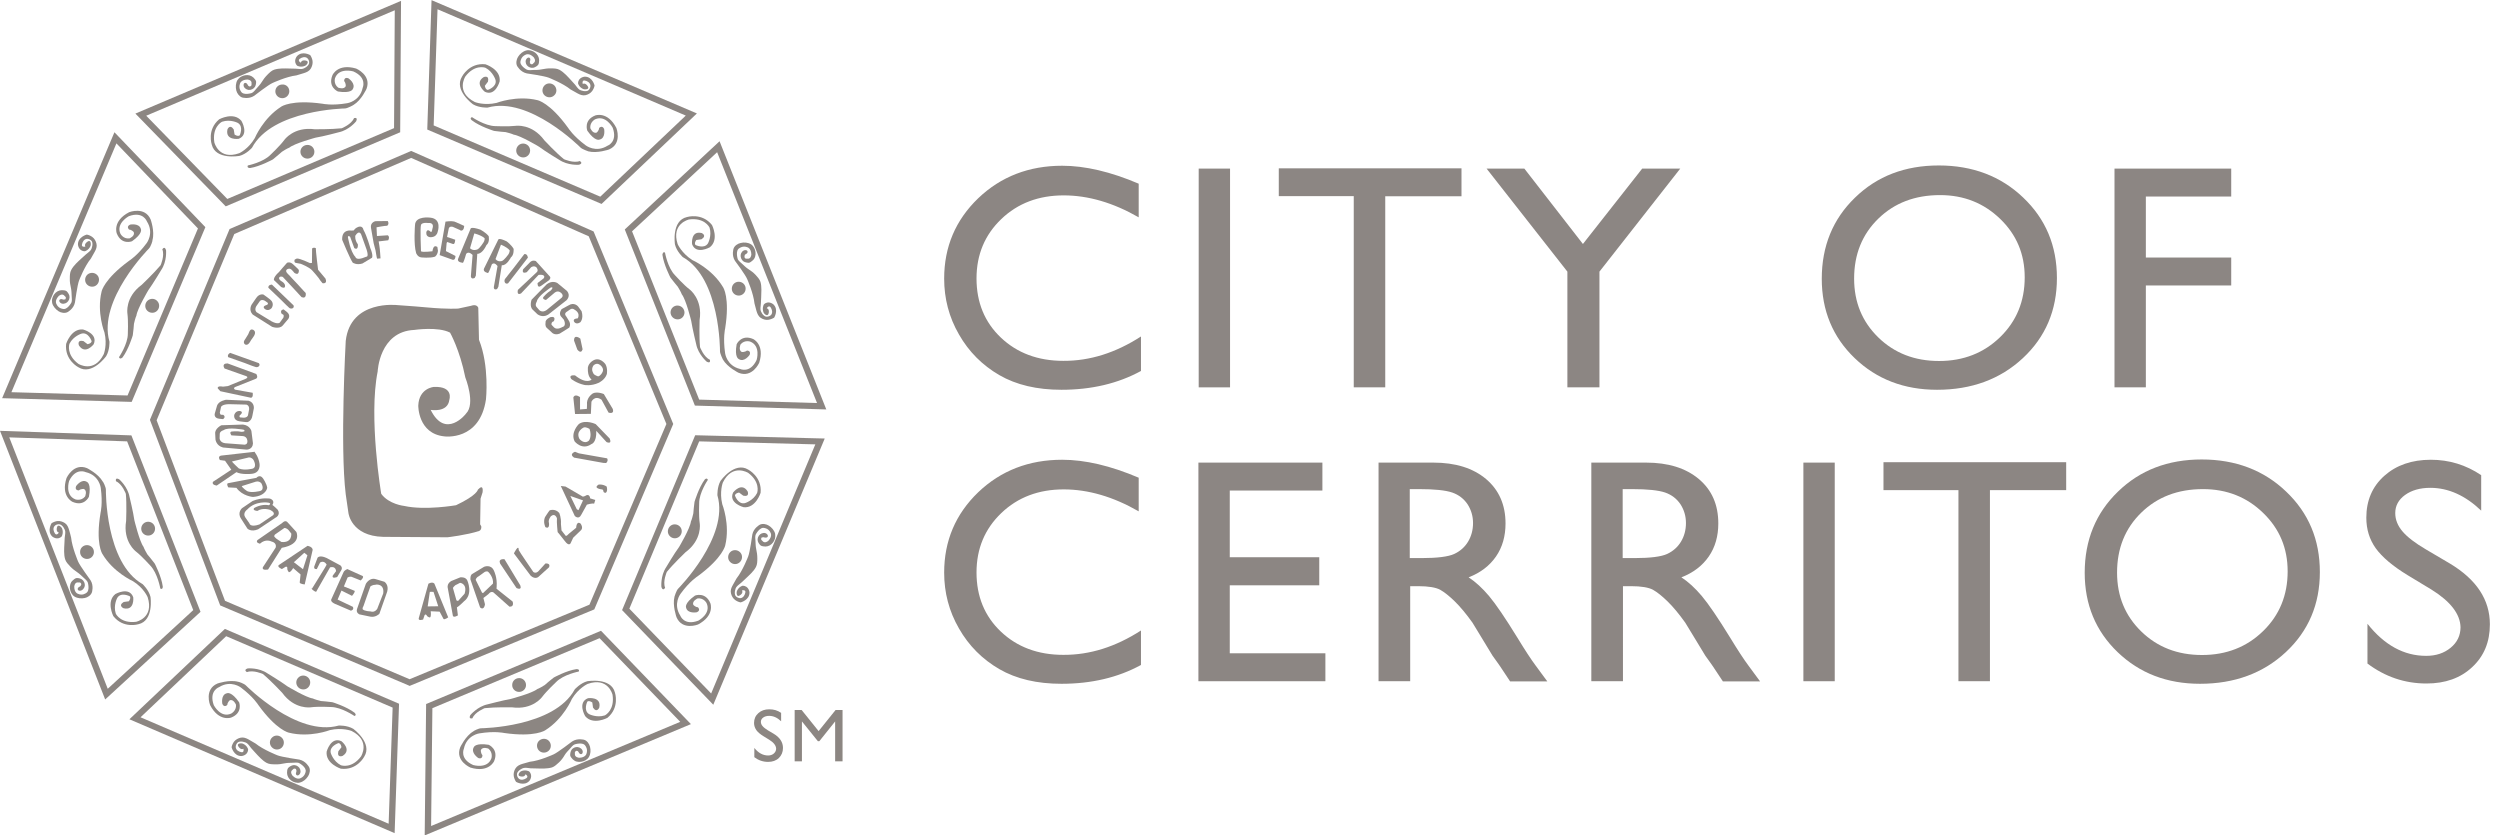 <?xml version="1.0" encoding="utf-8"?>
<!-- Generator: Adobe Illustrator 27.1.1, SVG Export Plug-In . SVG Version: 6.00 Build 0)  -->
<svg version="1.1" id="Layer_1" xmlns="http://www.w3.org/2000/svg" xmlns:xlink="http://www.w3.org/1999/xlink" x="0px" y="0px"
	 viewBox="0 0 1754.2 586.2" style="enable-background:new 0 0 1754.2 586.2;" xml:space="preserve">
<style type="text/css">
	.st0{fill:#8C8682;}
	.st1{enable-background:new    ;}
	.st2{fill:#8C8683;}
</style>
<g>
	<path class="st0" d="M287.4,481.3l-0.8-0.4l-132.1-56.1l-49.3-130.2l55.9-133.9l127.4-54.8l128,56.5l55.9,135.1L417,427.6
		L287.4,481.3z M157.9,421.6l129.5,55l126.2-52.3l54-126.8l-54.5-131.7l-124.6-55l-124.1,53.4l-54.5,130.7L157.9,421.6z"/>
</g>
<g>
	<path class="st0" d="M242.1,76.1c0,0-51.1,0.8-65.3,27.6c0,0-3.8,4.4-8.8,5.7c0,0-16.7,3-19.4-7.9c0,0-3.6-10.4,5.2-17.8
		c0,0,10.1-5.5,15.6,1.1c0,0,5.7,9.6-1.9,12.6c0,0-9.6,1.4-7.9-6.6c0,0,1.6-4.1,4.4,0l0.6,3.6c0,0,2.2,1.6,3.6,0.6
		c0,0,3-6.3-1.4-8.8c0,0-5.2-2.7-10.9-0.8c-0.8,0.3-7.1,4.1-5.5,14.5c0,0,3.1,12.7,17.5,7.6c0,0,6.4-2.9,10.9-10.6
		c0,0,5.8-14,18.6-22.1c0,0,7.1-5.1,29-2c0,0,6.4,1.5,17.3-0.4c0,0,8.8-1.3,10.8-10.8c0,0,3.3-7.1-6.6-11.5c0,0-10-2.9-12.8,4.7
		c0,0-1.3,4,2.2,6.7c0,0,4.2,1.6,5.3-1.1c0,0,0.2-2-1.1-3.5c0,0-0.2-3.1,2.9-2c0,0,5.6,3.7,3.1,7.7c0,0-1.1,3.1-10.4,1.6
		c0,0-7.3-3.1-3.8-11.5c0,0,3.6-8.4,16.6-4.6c0,0,10.9,4.6,7.3,14.2c0,0-3.6,8-9.1,11.3C247.9,73.8,243.9,76,242.1,76.1L242.1,76.1z
		"/>
</g>
<g>
	<path class="st0" d="M173.9,116.1c0,0,10.8-2.2,15.9-7.5c0,0,6.6-6.2,9.7-10.4c0,0,6.6-9.5,21.3-7.5c0,0,11.8,0.1,19-0.7
		c0,0,6.8-2.7,8.6-7.1c0,0,3-1,1.5,2.2c0,0-4.9,6.2-12.2,7.7c0,0-10.7,2.9-16.3,3.8c0,0-14.8,4-18.4,7c0,0-1.4,0.4-5.2,2.9
		c0,0-4.8,4.2-6,5.1s-0.4,0.3-0.4,0.3s-8.9,4.9-15.9,6C175.5,117.9,173,118,173.9,116.1L173.9,116.1z"/>
</g>
<g>
	<g>
		<path class="st0" d="M220.6,106.5c0,2.7-2.2,4.8-4.9,4.8l0,0c-2.7,0-4.9-2.2-4.9-4.8l0,0c0-2.7,2.2-4.8,4.9-4.8l0,0
			C218.4,101.6,220.6,103.8,220.6,106.5L220.6,106.5z"/>
	</g>
	<g>
		<path class="st0" d="M218.1,106.5c0,1.2-1,2.3-2.2,2.3l0,0c-1.2,0-2.3-1-2.3-2.3l0,0c0-1.2,1-2.3,2.3-2.3l0,0
			C217.1,104.2,218.1,105.2,218.1,106.5L218.1,106.5z"/>
	</g>
</g>
<g>
	<g>
		<path class="st0" d="M203,64c0,2.7-2.2,4.9-4.9,4.9l0,0c-2.7,0-4.9-2.2-4.9-4.8l0,0c0-2.7,2.2-4.8,4.9-4.8l0,0
			C200.8,59.1,203,61.3,203,64C203,64,203,64,203,64z"/>
	</g>
	<g>
		<path class="st0" d="M200.5,64c0,1.2-1,2.3-2.3,2.3l0,0c-1.2,0-2.3-1-2.3-2.3l0,0c0-1.2,1-2.2,2.3-2.2l0,0
			C199.5,61.7,200.5,62.7,200.5,64L200.5,64z"/>
	</g>
</g>
<g>
	<path class="st0" d="M173.6,59.2c0-0.1-0.1-0.1-0.1-0.2c-1.1-1.5-2.7-0.9-2.6,0.9c0.1,1.7,1.9,3,3.5,3.2c1.7,0.2,3.6-0.7,4.5-2.2
		c0.6-1,0.9-2.6,0.8-3.7c-0.1-0.9-1.3-2.2-1.9-2.8c-0.8-0.7-1.7-1.2-2.7-1.5c-2-0.5-4.3-0.1-6.1,1c-0.9,0.5-1.8,1.4-2.4,2.3
		c-1.2,2.1-1.4,4.9-0.8,7.3c0.5,2,2.1,4.2,4.1,4.9c0,0,4.6,1.4,8.5-1.2c0,0,10-7.8,12.9-9c0,0,9.7-4.5,16.7-5.3
		c1.8-0.5,3.5-1,5.3-1.6c1.9-0.6,3.7-1.4,4.8-3.2c0.9-1.5,1.5-3.6,1.2-5.4c-0.2-1.3-0.8-2.8-1.6-4c0,0-5.6-3.3-9.3,0.7
		c0,0-3,3.5,0.1,6.7c0.1,0.1,2.6,1.4,5.5,0.1c0.8-0.3,1.7-1.3,1.9-2.2c0.3-1.3-1.2-1.5-2.2-1.6c-1.2-0.1-2.3,0.3-2.6,1.6
		c-1.2-0.5-2-1.8-0.8-2.7c1.5-1.1,3.6-1.7,5.2-0.6c1,0.7,1.7,2.5,1.4,3.7c-0.4,1.9-3.2,3.8-5.1,4c-1.4,0.2-2.9-0.2-4.4-0.2
		c-1.3,0-2.7-0.1-4-0.1c-3.5-0.1-7.6-0.3-11,0.8c-1.9,0.6-3.5,2.3-4.9,3.7c-1.6,1.6-2.9,3.4-4,5.2c-0.9,1.5-2.3,2.9-3.5,4.3
		c-0.9,1-2.2,2.8-3.4,3.2c0,0-5.9,1.9-7.5-1.1c0,0-1.9-2.3-0.7-5.5c0,0,0.6-2.7,5.1-2.9c0,0,3.4,0.1,3,2.9c-0.1,0.3,0.1,0.7,0,1
		c-0.2,0.7-0.9,1-1.7,1.1c0.1,0,0.2-0.1,0.3-0.2C174.2,60.5,174,59.9,173.6,59.2L173.6,59.2z"/>
</g>
<g>
	<path class="st0" d="M158.4,144.8L95,79.7L281.4,0.6l-0.6,92.2L158.4,144.8z M102.6,81.2l56.9,58.4l117-49.7L277,7.2L102.6,81.2z"
		/>
</g>
<g>
	<path class="st0" d="M104.5,174.4c0,0-36.1,36.2-27.7,65.3c0,0,0.3,5.8-2.3,10.2c0,0-9.9,13.8-19.5,7.8c0,0-9.8-5-8.6-16.4
		c0,0,3.5-11,11.9-10.1c0,0,10.8,2.9,7.4,10.4c0,0-5.9,7.6-10.3,0.8c0,0-1.7-4.1,3.1-3.1l2.9,2.2c0,0,2.7-0.4,2.9-2.1
		c0,0-2.2-6.6-7.1-5.3c0,0-5.7,1.7-8.4,7c-0.4,0.8-2.2,7.9,6.2,14.2c0,0,11,6.9,17.8-6.8c0,0,2.6-6.5,0.5-15.2c0,0-5.6-14.1-2-28.8
		c0,0,1.6-8.6,19.4-21.6c0,0,5.6-3.4,12.2-12.3c0,0,5.4-7,0.2-15.2c0,0-2.6-7.4-12.7-3.7c0,0-9.2,4.9-5.9,12.3c0,0,1.9,3.8,6.3,3.3
		c0,0,4.2-1.7,3-4.5c0,0-1.3-1.6-3.2-1.7c0,0-2.3-2.1,0.7-3.5c0,0,6.6-1.3,7.6,3.3c0,0,1.4,3-6.3,8.4c0,0-7.4,2.9-10.7-5.6
		c0,0-3.2-8.6,8.7-14.8c0,0,11-4.3,15.1,5.1c0,0,3,8.3,1.3,14.4C107.2,168.8,105.8,173.1,104.5,174.4L104.5,174.4z"/>
</g>
<g>
	<path class="st0" d="M83.5,250.6c0,0,6.2-9.1,6.2-16.4c0,0,0.4-9-0.3-14.2c0,0-1.9-11.4,10.1-20.2c0,0,8.5-8.1,13.2-13.7
		c0,0,3-6.7,1.2-11.1c0,0,1.5-2.8,2.6,0.5c0,0,0.8,7.8-3.4,14c0,0-5.7,9.5-9,14.1c0,0-7.8,13.1-8.4,17.9c0,0-0.7,1.2-1.7,5.7
		c0,0-0.5,6.4-0.8,7.8c-0.3,1.4-0.1,0.5-0.1,0.5s-2.9,9.7-7.2,15.4C85.9,250.8,84.2,252.6,83.5,250.6L83.5,250.6z"/>
</g>
<g>
	<g>
		<path class="st0" d="M110.3,211.2c1.9,1.9,1.8,5-0.1,6.9l0,0c-1.9,1.9-5,1.8-6.9-0.1l0,0c-1.9-1.9-1.8-5,0.1-6.9l0,0
			C105.4,209.2,108.5,209.2,110.3,211.2L110.3,211.2z"/>
	</g>
	<g>
		<path class="st0" d="M108.6,212.9c0.9,0.9,0.8,2.3-0.1,3.2l0,0c-0.9,0.9-2.3,0.9-3.2-0.1l0,0c-0.9-0.9-0.8-2.3,0.1-3.2l0,0
			C106.2,212,107.7,212,108.6,212.9L108.6,212.9z"/>
	</g>
</g>
<g>
	<g>
		<path class="st0" d="M68.1,192.9c1.9,1.9,1.8,5-0.1,6.9l0,0c-1.9,1.9-5,1.8-6.9-0.1l0,0c-1.9-1.9-1.8-5,0.1-6.9l0,0
			C63.1,191,66.2,191,68.1,192.9L68.1,192.9z"/>
	</g>
	<g>
		<path class="st0" d="M66.3,194.6c0.9,0.9,0.8,2.3-0.1,3.2l0,0c-0.9,0.9-2.3,0.9-3.2-0.1l0,0c-0.9-0.9-0.8-2.3,0-3.2l0,0
			C64,193.7,65.4,193.7,66.3,194.6L66.3,194.6z"/>
	</g>
</g>
<g>
	<path class="st0" d="M43.7,210c-0.1,0-0.2,0-0.2-0.1c-1.8-0.3-2.6,1.2-1.2,2.5c1.3,1.2,3.4,0.8,4.7-0.2c1.4-1.1,2.1-3,1.7-4.7
		c-0.3-1.1-1.2-2.5-2-3.2c-0.7-0.6-2.5-0.7-3.3-0.7c-1,0-2.1,0.3-3,0.8c-1.8,1-3.2,2.9-3.7,4.9c-0.3,1-0.3,2.3-0.1,3.3
		c0.6,2.4,2.5,4.5,4.5,5.8c1.7,1.1,4.4,1.6,6.3,0.6c0,0,4.3-2.2,5.2-6.8c0,0,1.7-12.5,2.9-15.4c0,0,3.8-10,8.3-15.4
		c0.9-1.6,1.8-3.2,2.7-4.8c1-1.8,1.7-3.6,1.2-5.6c-0.4-1.8-1.4-3.6-2.9-4.7c-1.1-0.8-2.6-1.5-3.9-1.7c0,0-6.3,1.6-6.2,7
		c0,0,0.3,4.6,4.8,4.7c0.2,0,2.8-0.8,4-3.7c0.3-0.8,0.3-2.1-0.1-2.9c-0.7-1.2-1.9-0.3-2.7,0.4c-0.9,0.8-1.4,1.8-0.8,2.9
		c-1.2,0.4-2.7,0.1-2.4-1.4c0.3-1.8,1.4-3.7,3.3-4c1.2-0.2,2.9,0.6,3.6,1.6c1,1.6,0.3,5-0.8,6.4c-0.9,1.1-2.2,1.9-3.3,2.9
		c-1,0.9-2,1.8-3,2.7c-2.6,2.4-5.7,5.1-7.3,8.2c-1,1.8-1,4.1-1,6.1c-0.1,2.2,0.3,4.4,0.8,6.6c0.4,1.8,0.4,3.7,0.5,5.5
		c0,1.3,0.4,3.5-0.2,4.7c0,0-2.9,5.5-6.2,4.4c0,0-3-0.3-4.3-3.4c0,0-1.5-2.3,1.6-5.6c0,0,2.5-2.3,4.2,0c0.2,0.3,0.5,0.4,0.7,0.7
		c0.3,0.7,0,1.4-0.5,1.9c0-0.1,0.1-0.2,0.1-0.4C45,210.5,44.5,210.2,43.7,210L43.7,210z"/>
</g>
<g>
	<path class="st0" d="M92.4,282l-90.9-2.6L80.3,92.8l63.8,66.6L92.4,282z M8,275.2l81.5,2.3l49.4-117.2l-57.2-59.7L8,275.2z"/>
</g>
<g>
	<path class="st0" d="M74.3,343.8c0,0-0.6,51.1,25.8,66.1c0,0,4.3,4,5.5,8.9c0,0,2.5,16.8-8.5,19.2c0,0-10.5,3.3-17.6-5.7
		c0,0-5.2-10.3,1.5-15.5c0,0,9.7-5.5,12.5,2.3c0,0,1.1,9.6-6.8,7.7c0,0-4.1-1.8,0.1-4.4l3.6-0.5c0,0,1.7-2.1,0.7-3.5
		c0,0-6.2-3.2-8.8,1.1c0,0-2.9,5.2-1.1,10.9c0.2,0.8,3.9,7.2,14.3,5.9c0,0,12.8-2.7,8.1-17.3c0,0-2.7-6.5-10.3-11.2
		c0,0-13.9-6.2-21.5-19.2c0,0-4.9-7.2-1.2-29c0,0,1.6-6.3,0.1-17.3c0,0-1-8.8-10.5-11c0,0-7-3.5-11.7,6.2c0,0-3.2,9.9,4.4,12.9
		c0,0,4,1.4,6.8-2c0,0,1.8-4.1-0.9-5.3c0,0-2-0.2-3.5,1c0,0-3.1,0.1-1.9-3c0,0,3.8-5.5,7.7-2.9c0,0,3.1,1.2,1.3,10.4
		c0,0-3.3,7.2-11.6,3.5c0,0-8.3-3.9-4.1-16.7c0,0,4.9-10.8,14.4-6.9c0,0,7.9,3.9,11,9.4C72.3,337.8,74.4,341.9,74.3,343.8
		L74.3,343.8z"/>
</g>
<g>
	<path class="st0" d="M112.5,413c0,0-1.9-10.8-7-16.1c0,0-6-6.7-10.1-9.9c0,0-9.3-6.8-6.9-21.5c0,0,0.5-11.8-0.2-19
		c0,0-2.5-6.9-6.9-8.8c0,0-0.9-3,2.2-1.4c0,0,6,5.1,7.3,12.4c0,0,2.6,10.7,3.4,16.4c0,0,3.6,14.9,6.4,18.6c0,0,0.4,1.4,2.7,5.3
		c0,0,4.1,4.9,4.9,6.1s0.3,0.4,0.3,0.4s4.7,9,5.6,16C114.3,411.5,114.3,414,112.5,413L112.5,413z"/>
</g>
<g>
	<g>
		<path class="st0" d="M104.1,366.1c2.7,0.1,4.8,2.3,4.7,5l0,0c-0.1,2.7-2.3,4.8-5,4.7l0,0c-2.7-0.1-4.8-2.3-4.7-5l0,0
			C99.2,368.1,101.5,366,104.1,366.1L104.1,366.1L104.1,366.1z"/>
	</g>
	<g>
		<path class="st0" d="M104.1,368.5c1.2,0,2.2,1.1,2.2,2.3l0,0c0,1.2-1.1,2.2-2.3,2.2l0,0c-1.2,0-2.2-1.1-2.2-2.3l0,0
			C101.8,369.5,102.8,368.5,104.1,368.5L104.1,368.5z"/>
	</g>
</g>
<g>
	<g>
		<path class="st0" d="M61.2,382.5c2.7,0.1,4.8,2.3,4.7,5l0,0c-0.1,2.7-2.3,4.8-5,4.7l0,0c-2.7-0.1-4.8-2.3-4.7-5l0,0
			C56.2,384.5,58.5,382.4,61.2,382.5L61.2,382.5L61.2,382.5z"/>
	</g>
	<g>
		<path class="st0" d="M61.1,385c1.2,0,2.2,1.1,2.2,2.3l0,0c0,1.2-1.1,2.2-2.3,2.2l0,0c-1.2,0-2.2-1.1-2.2-2.3l0,0
			C58.8,385.9,59.8,384.9,61.1,385L61.1,385z"/>
	</g>
</g>
<g>
	<path class="st0" d="M55.6,411.8c-0.1,0-0.1,0.1-0.2,0.1c-1.5,1-1,2.7,0.8,2.6c1.7-0.1,3-1.8,3.3-3.4c0.2-1.7-0.6-3.6-2.1-4.6
		c-1-0.6-2.5-1-3.7-0.9c-0.9,0.1-2.2,1.2-2.8,1.8c-0.8,0.7-1.3,1.6-1.6,2.7c-0.6,2-0.2,4.3,0.8,6.1c0.5,0.9,1.3,1.9,2.2,2.4
		c2.1,1.3,4.9,1.5,7.2,1c2-0.4,4.3-1.9,5-4c0,0,1.5-4.6-1-8.5c0,0-7.5-10.2-8.7-13.1c0,0-4.2-9.8-4.9-16.8c-0.4-1.8-0.9-3.6-1.4-5.3
		c-0.6-2-1.3-3.8-3-4.9c-1.5-1-3.5-1.6-5.3-1.4c-1.3,0.2-2.9,0.8-4,1.5c0,0-3.4,5.5,0.4,9.3c0,0,3.5,3.1,6.7,0
		c0.1-0.1,1.4-2.6,0.3-5.5c-0.3-0.8-1.3-1.8-2.1-2c-1.3-0.4-1.6,1.2-1.7,2.2c-0.1,1.2,0.3,2.3,1.5,2.6c-0.6,1.1-1.8,1.9-2.7,0.7
		c-1-1.5-1.6-3.6-0.4-5.2c0.7-1,2.5-1.6,3.7-1.3c1.9,0.4,3.8,3.4,3.9,5.2c0.1,1.4-0.3,2.9-0.4,4.3c-0.1,1.3-0.2,2.7-0.2,4
		c-0.2,3.5-0.5,7.6,0.5,11c0.6,2,2.2,3.6,3.5,5c1.5,1.6,3.3,3,5.1,4.2c1.5,1,2.9,2.4,4.2,3.6c0.9,0.9,2.7,2.2,3.1,3.5
		c0,0,1.8,5.9-1.3,7.5c0,0-2.4,1.9-5.5,0.5c0,0-2.7-0.6-2.7-5.1c0,0,0.2-3.4,3-2.9c0.3,0.1,0.7-0.1,1,0c0.7,0.3,1,1,1,1.7
		c0-0.1-0.1-0.2-0.2-0.3C56.8,411.2,56.3,411.4,55.6,411.8L55.6,411.8z"/>
</g>
<g>
	<path class="st0" d="M73.8,490.8L0,302.3l92.2,3.2l48.5,123.8L73.8,490.8z M6.5,306.9l69.1,176.4l60-55.2L89.2,309.7L6.5,306.9z"/>
</g>
<g>
	<path class="st0" d="M172.6,481c0,0,35.9,36.3,65.1,28.1c0,0,5.8-0.3,10.2,2.3c0,0,13.7,10,7.7,19.5c0,0-5,9.8-16.4,8.5
		c0,0-10.9-3.5-10-12c0,0,2.9-10.8,10.4-7.3c0,0,7.6,6,0.8,10.3c0,0-4.1,1.7-3-3.2l2.2-2.9c0,0-0.3-2.7-2.1-2.9c0,0-6.6,2.2-5.4,7
		c0,0,1.7,5.7,7,8.5c0.8,0.4,7.9,2.3,14.2-6.1c0,0,7-11-6.6-17.9c0,0-6.5-2.6-15.2-0.6c0,0-14.2,5.5-28.8,1.8c0,0-8.6-1.6-21.5-19.5
		c0,0-3.4-5.6-12.2-12.2c0,0-7-5.4-15.2-0.3c0,0-7.4,2.5-3.8,12.7c0,0,4.8,9.3,12.2,5.9c0,0,3.8-1.9,3.4-6.2c0,0-1.7-4.2-4.4-3.1
		c0,0-1.6,1.3-1.7,3.2c0,0-2.1,2.3-3.5-0.7c0,0-1.3-6.6,3.4-7.5c0,0,3-1.4,8.4,6.4c0,0,2.8,7.4-5.6,10.7c0,0-8.6,3.2-14.8-8.8
		c0,0-4.3-11,5.2-15.1c0,0,8.3-2.9,14.5-1.2C167,478.2,171.3,479.6,172.6,481L172.6,481z"/>
</g>
<g>
	<path class="st0" d="M248.7,502.4c0,0-9-6.2-16.4-6.3c0,0-9-0.5-14.2,0.2c0,0-11.4,1.8-20.1-10.2c0,0-8-8.6-13.6-13.2
		c0,0-6.7-3-11.1-1.3c0,0-2.8-1.5,0.5-2.6c0,0,7.8-0.7,13.9,3.5c0,0,9.4,5.7,14,9.1c0,0,13.1,7.9,17.8,8.5c0,0,1.2,0.7,5.7,1.8
		c0,0,6.4,0.5,7.8,0.8s0.5,0.1,0.5,0.1s9.7,3,15.3,7.3C248.8,500.1,250.6,501.8,248.7,502.4L248.7,502.4z"/>
</g>
<g>
	<g>
		<path class="st0" d="M209.4,475.4c1.9-1.9,5-1.8,6.9,0.1l0,0c1.9,1.9,1.8,5-0.1,6.9l0,0c-1.9,1.9-5,1.8-6.9-0.1l0,0
			C207.4,480.3,207.4,477.3,209.4,475.4L209.4,475.4z"/>
	</g>
	<g>
		<path class="st0" d="M211.1,477.2c0.9-0.9,2.3-0.8,3.2,0.1l0,0c0.9,0.9,0.8,2.3-0.1,3.2l0,0c-0.9,0.9-2.3,0.8-3.2-0.1l0,0
			C210.1,479.5,210.2,478,211.1,477.2L211.1,477.2L211.1,477.2z"/>
	</g>
</g>
<g>
	<g>
		<path class="st0" d="M190.9,517.5c1.9-1.9,5-1.8,6.9,0.2l0,0c1.9,1.9,1.8,5-0.1,6.9l0,0c-1.9,1.8-5,1.8-6.9-0.2l0,0
			C188.9,522.5,188.9,519.4,190.9,517.5L190.9,517.5z"/>
	</g>
	<g>
		<path class="st0" d="M192.6,519.3c0.9-0.9,2.3-0.8,3.2,0.1l0,0c0.9,0.9,0.8,2.3-0.1,3.2l0,0c-0.9,0.9-2.3,0.8-3.2-0.1l0,0
			C191.6,521.6,191.7,520.2,192.6,519.3L192.6,519.3z"/>
	</g>
</g>
<g>
	<path class="st0" d="M207.8,542c0,0.1,0,0.2-0.1,0.2c-0.4,1.8,1.2,2.6,2.4,1.2c1.2-1.3,0.9-3.4-0.1-4.7c-1.1-1.4-3-2.2-4.7-1.7
		c-1.1,0.3-2.5,1.1-3.2,2c-0.6,0.7-0.7,2.5-0.7,3.3c0,1,0.3,2.1,0.8,3c1,1.8,2.9,3.2,4.9,3.7c1,0.3,2.3,0.4,3.3,0.1
		c2.4-0.6,4.5-2.4,5.8-4.5c1.1-1.7,1.7-4.4,0.7-6.3c0,0-2.2-4.3-6.8-5.3c0,0-12.5-1.8-15.4-3c0,0-10-3.9-15.4-8.3
		c-1.6-0.9-3.2-1.9-4.8-2.8c-1.8-1-3.6-1.7-5.6-1.3c-1.8,0.4-3.6,1.4-4.7,2.8c-0.8,1.1-1.5,2.6-1.7,3.9c0,0,1.5,6.3,6.9,6.2
		c0,0,4.6-0.3,4.7-4.7c0-0.2-0.8-2.8-3.7-4c-0.8-0.3-2.1-0.3-2.9,0.1c-1.2,0.7-0.3,1.9,0.4,2.7c0.8,0.9,1.8,1.4,2.9,0.8
		c0.4,1.2,0.1,2.7-1.4,2.4c-1.8-0.3-3.7-1.4-4-3.4c-0.2-1.2,0.6-2.9,1.6-3.6c1.6-1,5-0.3,6.4,0.8c1.1,0.9,1.9,2.2,2.8,3.3
		c0.9,1,1.8,2,2.7,3c2.4,2.6,5.1,5.7,8.2,7.4c1.8,1,4.1,1,6.1,1c2.2,0.1,4.4-0.2,6.6-0.7c1.8-0.4,3.7-0.3,5.5-0.4
		c1.3,0,3.5-0.4,4.7,0.3c0,0,5.4,2.9,4.4,6.2c0,0-0.4,3-3.5,4.3c0,0-2.4,1.5-5.6-1.7c0,0-2.3-2.6,0-4.2c0.3-0.2,0.4-0.5,0.8-0.7
		c0.7-0.3,1.4,0,1.9,0.5c-0.1,0-0.2-0.1-0.4-0.1C208.3,540.8,208,541.3,207.8,542L207.8,542z"/>
</g>
<g>
	<path class="st0" d="M276.9,584.6L90.8,504.7l67-63.4L280,493.8L276.9,584.6z M98.6,503.3l174.1,74.7l2.8-81.5l-116.8-50.1
		L98.6,503.3z"/>
</g>
<g>
	<path class="st0" d="M337.8,511c0,0,51.1-0.6,65.5-27.3c0,0,3.9-4.4,8.8-5.7c0,0,16.7-2.9,19.4,8c0,0,3.5,10.4-5.3,17.7
		c0,0-10.1,5.4-15.6-1.2c0,0-5.7-9.6,2-12.6c0,0,9.6-1.3,7.9,6.6c0,0-1.7,4.1-4.4,0l-0.5-3.6c0,0-2.2-1.6-3.5-0.6c0,0-3,6.3,1.3,8.8
		c0,0,5.2,2.7,10.9,0.9c0.8-0.3,7.1-4.1,5.5-14.5c0,0-3-12.7-17.5-7.6c0,0-6.4,2.9-11,10.5c0,0-5.9,14-18.7,22c0,0-7.1,5.1-29,1.9
		c0,0-6.4-1.5-17.3,0.3c0,0-8.8,1.2-10.8,10.7c0,0-3.3,7.1,6.5,11.5c0,0,10,3,12.8-4.7c0,0,1.3-4-2.1-6.8c0,0-4.2-1.7-5.3,1.1
		c0,0-0.2,2,1.1,3.5c0,0,0.2,3.1-2.9,2c0,0-5.6-3.7-3.1-7.7c0,0,1.1-3.1,10.4-1.6c0,0,7.3,3.1,3.8,11.5c0,0-3.7,8.4-16.6,4.5
		c0,0-10.9-4.6-7.2-14.2c0,0,3.7-8,9.2-11.2C331.9,513.1,335.9,510.9,337.8,511L337.8,511z"/>
</g>
<g>
	<path class="st0" d="M406.1,471.2c0,0-10.8,2.1-15.9,7.4c0,0-6.6,6.2-9.7,10.3c0,0-6.6,9.5-21.4,7.4c0,0-11.8-0.2-19,0.6
		c0,0-6.9,2.7-8.6,7.1c0,0-3,0.9-1.5-2.2c0,0,5-6.1,12.2-7.6c0,0,10.7-2.8,16.3-3.8c0,0,14.8-3.9,18.5-6.9c0,0,1.4-0.4,5.2-2.8
		c0,0,4.8-4.2,6-5c1.2-0.8,0.4-0.3,0.4-0.3s8.9-4.9,15.9-5.9C404.5,469.5,407,469.4,406.1,471.2L406.1,471.2z"/>
</g>
<g>
	<g>
		<path class="st0" d="M359.4,480.6c0-2.7,2.2-4.8,4.9-4.8l0,0c2.7,0,4.8,2.2,4.8,4.9l0,0c0,2.7-2.2,4.8-4.9,4.8l0,0
			C361.5,485.5,359.3,483.3,359.4,480.6L359.4,480.6z"/>
	</g>
	<g>
		<path class="st0" d="M361.8,480.7c0-1.2,1-2.2,2.3-2.2l0,0c1.2,0,2.2,1,2.2,2.3l0,0c0,1.2-1,2.2-2.3,2.2l0,0
			C362.8,482.9,361.8,481.9,361.8,480.7L361.8,480.7z"/>
	</g>
</g>
<g>
	<g>
		<path class="st0" d="M376.8,523.2c0-2.7,2.2-4.8,4.9-4.8l0,0c2.7,0,4.8,2.2,4.8,4.9l0,0c0,2.7-2.2,4.8-4.9,4.8l0,0
			C378.9,528.1,376.8,525.9,376.8,523.2L376.8,523.2z"/>
	</g>
	<g>
		<path class="st0" d="M379.2,523.2c0-1.2,1-2.2,2.3-2.2l0,0c1.2,0,2.2,1,2.2,2.3l0,0c0,1.2-1,2.2-2.3,2.2l0,0
			C380.2,525.5,379.2,524.5,379.2,523.2L379.2,523.2z"/>
	</g>
</g>
<g>
	<path class="st0" d="M406.2,528.1c0,0.1,0.1,0.1,0.1,0.2c1,1.5,2.7,1,2.6-0.9c-0.1-1.7-1.9-3-3.5-3.2c-1.7-0.2-3.6,0.6-4.5,2.2
		c-0.6,1-0.9,2.6-0.8,3.7c0.1,0.9,1.3,2.2,1.9,2.8c0.8,0.7,1.7,1.3,2.7,1.5c2,0.5,4.3,0.1,6.1-0.9c0.9-0.5,1.9-1.4,2.4-2.3
		c1.3-2.1,1.4-4.9,0.8-7.2c-0.5-2-2-4.3-4.1-4.9c0,0-4.6-1.4-8.5,1.2c0,0-10,7.7-12.9,9c0,0-9.7,4.5-16.7,5.2
		c-1.8,0.5-3.5,1-5.3,1.5c-1.9,0.6-3.7,1.4-4.8,3.2c-1,1.5-1.5,3.6-1.2,5.4c0.2,1.3,0.8,2.8,1.6,4c0,0,5.6,3.3,9.3-0.6
		c0,0,3-3.5-0.1-6.7c-0.1-0.1-2.6-1.4-5.5-0.2c-0.8,0.3-1.7,1.3-1.9,2.2c-0.3,1.3,1.2,1.5,2.2,1.6c1.2,0.1,2.3-0.3,2.6-1.6
		c1.1,0.5,2,1.8,0.7,2.7c-1.5,1-3.6,1.7-5.2,0.5c-1-0.7-1.7-2.5-1.4-3.7c0.4-1.9,3.3-3.8,5.1-4c1.4-0.2,2.9,0.2,4.4,0.3
		c1.3,0,2.7,0.1,4,0.1c3.5,0.1,7.6,0.3,11-0.7c1.9-0.6,3.5-2.3,5-3.6c1.6-1.5,2.9-3.3,4-5.2c0.9-1.5,2.3-2.9,3.5-4.2
		c0.9-1,2.2-2.8,3.5-3.2c0,0,5.9-1.9,7.5,1.1c0,0,1.9,2.3,0.7,5.5c0,0-0.6,2.7-5.1,2.8c0,0-3.4-0.2-3-2.9c0-0.3-0.1-0.7,0-1
		c0.2-0.7,1-1,1.7-1.1c-0.1,0-0.2,0.1-0.3,0.2C405.6,526.9,405.8,527.4,406.2,528.1L406.2,528.1z"/>
</g>
<g>
	<path class="st0" d="M298,586.2l1-92.2l122.7-51.4l63.1,65.5L298,586.2z M303.4,496.9l-0.9,82.7l174.8-73.1l-56.6-58.7L303.4,496.9
		z"/>
</g>
<g>
	<path class="st0" d="M475.9,413c0,0,36-36.3,27.5-65.4c0,0-0.3-5.8,2.2-10.2c0,0,9.8-13.8,19.4-7.9c0,0,9.8,5,8.7,16.3
		c0,0-3.4,11-11.9,10.1c0,0-10.8-2.8-7.4-10.3c0,0,5.9-7.7,10.2-0.8c0,0,1.7,4.1-3.1,3l-2.9-2.2c0,0-2.7,0.4-2.9,2.1
		c0,0,2.2,6.6,7.1,5.3c0,0,5.7-1.7,8.4-7c0.4-0.8,2.2-7.9-6.2-14.2c0,0-11.1-6.9-17.8,6.8c0,0-2.5,6.5-0.4,15.2
		c0,0,5.6,14.1,2.1,28.8c0,0-1.5,8.6-19.3,21.7c0,0-5.6,3.4-12.1,12.4c0,0-5.4,7-0.2,15.2c0,0,2.6,7.4,12.7,3.6
		c0,0,9.2-4.9,5.8-12.3c0,0-1.9-3.8-6.3-3.3c0,0-4.1,1.8-3,4.5c0,0,1.3,1.6,3.2,1.7c0,0,2.3,2.1-0.7,3.5c0,0-6.6,1.3-7.6-3.3
		c0,0-1.4-3,6.3-8.4c0,0,7.4-2.9,10.8,5.5c0,0,3.2,8.5-8.7,14.8c0,0-11,4.4-15.1-5.1c0,0-3-8.3-1.4-14.5
		C473.3,418.6,474.6,414.2,475.9,413L475.9,413z"/>
</g>
<g>
	<path class="st0" d="M496.7,336.7c0,0-6.2,9.1-6.1,16.4c0,0-0.4,9,0.4,14.2c0,0,1.9,11.4-10,20.2c0,0-8.5,8.1-13.1,13.8
		c0,0-3,6.7-1.2,11.1c0,0-1.5,2.8-2.6-0.5c0,0-0.8-7.8,3.4-14c0,0,5.6-9.5,9-14.1c0,0,7.8-13.1,8.3-17.9c0,0,0.7-1.2,1.7-5.7
		c0,0,0.5-6.4,0.8-7.8s0.1-0.5,0.1-0.5s2.9-9.7,7.1-15.4C494.3,336.6,496,334.8,496.7,336.7L496.7,336.7z"/>
</g>
<g>
	<g>
		<path class="st0" d="M470,376.2c-1.9-1.9-1.8-5,0.1-6.9l0,0c1.9-1.9,5-1.8,6.9,0.1l0,0c1.9,1.9,1.8,5-0.1,6.9l0,0
			C475,378.2,471.9,378.2,470,376.2L470,376.2z"/>
	</g>
	<g>
		<path class="st0" d="M471.8,374.5c-0.9-0.9-0.9-2.3,0-3.2l0,0c0.9-0.9,2.3-0.9,3.2,0l0,0c0.9,0.9,0.9,2.3,0,3.2l0,0
			C474.1,375.4,472.6,375.4,471.8,374.5L471.8,374.5z"/>
	</g>
</g>
<g>
	<g>
		<path class="st0" d="M512.3,394.3c-1.9-1.9-1.8-5,0.1-6.9l0,0c1.9-1.9,5-1.8,6.9,0.1l0,0c1.9,1.9,1.8,5-0.1,6.9l0,0
			C517.3,396.3,514.2,396.3,512.3,394.3L512.3,394.3z"/>
	</g>
	<g>
		<path class="st0" d="M514.1,392.6c-0.9-0.9-0.8-2.3,0-3.2l0,0c0.9-0.9,2.3-0.9,3.2,0l0,0c0.9,0.9,0.8,2.3,0,3.2l0,0
			C516.4,393.5,515,393.5,514.1,392.6L514.1,392.6z"/>
	</g>
</g>
<g>
	<path class="st0" d="M536.7,377.2c0.1,0,0.2,0,0.2,0c1.8,0.3,2.6-1.2,1.2-2.5c-1.3-1.2-3.4-0.8-4.7,0.2c-1.4,1.1-2.1,3-1.7,4.7
		c0.3,1.1,1.2,2.5,2.1,3.2c0.7,0.5,2.5,0.7,3.3,0.7c1,0,2.1-0.3,3-0.8c1.8-1,3.2-2.9,3.7-4.9c0.2-1,0.3-2.3,0.1-3.3
		c-0.6-2.4-2.5-4.5-4.5-5.7c-1.7-1.1-4.4-1.6-6.3-0.6c0,0-4.3,2.3-5.2,6.8c0,0-1.7,12.5-2.9,15.4c0,0-3.8,10-8.2,15.5
		c-0.9,1.6-1.8,3.2-2.7,4.8c-1,1.8-1.7,3.6-1.2,5.6c0.4,1.8,1.4,3.6,2.9,4.7c1.1,0.8,2.6,1.5,3.9,1.7c0,0,6.3-1.6,6.2-7
		c0,0-0.3-4.6-4.8-4.7c-0.2,0-2.8,0.8-4,3.7c-0.3,0.8-0.3,2.1,0.1,2.9c0.7,1.2,1.9,0.2,2.7-0.4c0.9-0.8,1.4-1.8,0.7-2.9
		c1.2-0.4,2.7-0.1,2.4,1.4c-0.3,1.8-1.4,3.7-3.3,4c-1.2,0.2-2.9-0.6-3.6-1.6c-1-1.6-0.4-5,0.8-6.4c0.9-1.1,2.2-1.9,3.3-2.9
		c1-0.9,2-1.8,2.9-2.7c2.5-2.4,5.7-5.1,7.3-8.2c1-1.8,1-4.1,1-6.1c0-2.2-0.3-4.4-0.8-6.6c-0.4-1.8-0.4-3.7-0.5-5.5
		c-0.1-1.3-0.4-3.5,0.2-4.7c0,0,2.9-5.5,6.1-4.5c0,0,3,0.3,4.3,3.4c0,0,1.5,2.3-1.6,5.6c0,0-2.5,2.3-4.2,0c-0.2-0.3-0.5-0.4-0.7-0.7
		c-0.3-0.7,0-1.4,0.4-1.9c0,0.1-0.1,0.2-0.1,0.4C535.4,376.7,535.9,377,536.7,377.2L536.7,377.2z"/>
</g>
<g>
	<path class="st0" d="M500.5,494.5l-64-66.4l51.3-122.7l90.9,2.3L500.5,494.5z M441.6,427.1l57.4,59.5l73.1-174.8l-81.5-2.1
		L441.6,427.1z"/>
</g>
<g>
	<path class="st0" d="M505.2,246.3c0,0,0.3-51.1-26.1-65.9c0,0-4.3-3.9-5.5-8.9c0,0-2.6-16.7,8.4-19.2c0,0,10.5-3.3,17.6,5.6
		c0,0,5.2,10.2-1.5,15.6c0,0-9.7,5.5-12.5-2.2c0,0-1.1-9.6,6.7-7.8c0,0,4.1,1.7-0.1,4.4l-3.6,0.5c0,0-1.7,2.1-0.6,3.5
		c0,0,6.2,3.1,8.8-1.2c0,0,2.8-5.2,1.1-10.9c-0.3-0.8-3.9-7.2-14.4-5.8c0,0-12.7,2.8-8,17.3c0,0,2.8,6.4,10.3,11.2
		c0,0,13.9,6.1,21.6,19.1c0,0,4.9,7.2,1.4,29c0,0-1.6,6.4,0,17.3c0,0,1.1,8.8,10.5,11c0,0,7,3.4,11.6-6.3c0,0,3.1-9.9-4.5-12.9
		c0,0-4-1.4-6.8,2c0,0-1.7,4.2,1,5.3c0,0,2,0.2,3.5-1c0,0,3.1-0.1,1.9,3c0,0-3.8,5.6-7.7,2.9c0,0-3.1-1.2-1.4-10.4
		c0,0,3.3-7.2,11.6-3.6c0,0,8.3,3.8,4.2,16.7c0,0-4.8,10.8-14.4,7c0,0-7.9-3.8-11.1-9.4C507.2,252.1,505.1,248.1,505.2,246.3
		L505.2,246.3z"/>
</g>
<g>
	<path class="st0" d="M466.6,177.2c0,0,1.9,10.8,7.1,16c0,0,6,6.7,10.2,9.9c0,0,9.3,6.8,7,21.5c0,0-0.4,11.8,0.3,19
		c0,0,2.6,6.9,6.9,8.8c0,0,0.9,3-2.2,1.4c0,0-6-5.1-7.4-12.3c0,0-2.6-10.7-3.5-16.4c0,0-3.6-14.9-6.6-18.6c0,0-0.4-1.4-2.8-5.3
		c0,0-4.1-4.9-4.9-6.1s-0.3-0.4-0.3-0.4s-4.7-9-5.6-16C464.9,178.8,464.9,176.3,466.6,177.2L466.6,177.2z"/>
</g>
<g>
	<g>
		<path class="st0" d="M475.3,224.1c-2.7-0.1-4.8-2.3-4.8-5l0,0c0.1-2.7,2.3-4.8,5-4.7l0,0c2.7,0.1,4.8,2.3,4.8,5l0,0
			C480.2,222.1,478,224.2,475.3,224.1L475.3,224.1z"/>
	</g>
	<g>
		<path class="st0" d="M475.3,221.7c-1.2,0-2.2-1.1-2.2-2.3l0,0c0-1.2,1.1-2.2,2.3-2.2l0,0c1.2,0,2.2,1.1,2.2,2.3l0,0
			C477.6,220.7,476.6,221.7,475.3,221.7L475.3,221.7L475.3,221.7z"/>
	</g>
</g>
<g>
	<g>
		<path class="st0" d="M518.2,207.4c-2.7-0.1-4.8-2.3-4.7-5l0,0c0.1-2.7,2.3-4.8,5-4.7l0,0c2.7,0.1,4.8,2.3,4.7,5l0,0
			C523.1,205.4,520.8,207.5,518.2,207.4L518.2,207.4z"/>
	</g>
	<g>
		<path class="st0" d="M518.2,205c-1.2,0-2.2-1.1-2.2-2.3l0,0c0-1.2,1.1-2.2,2.3-2.2l0,0c1.2,0,2.2,1.1,2.2,2.3l0,0
			C520.5,204,519.5,205,518.2,205L518.2,205L518.2,205z"/>
	</g>
</g>
<g>
	<path class="st0" d="M523.5,178.2c0.1,0,0.2-0.1,0.2-0.1c1.5-1,1-2.7-0.8-2.6c-1.7,0.1-3,1.8-3.2,3.4c-0.2,1.7,0.6,3.6,2.1,4.6
		c1,0.6,2.6,0.9,3.7,0.9c0.9-0.1,2.2-1.3,2.8-1.8c0.8-0.7,1.3-1.6,1.6-2.7c0.6-2,0.2-4.3-0.8-6.1c-0.5-0.9-1.3-1.9-2.2-2.4
		c-2.1-1.3-4.9-1.5-7.2-0.9c-2,0.4-4.3,1.9-5,4c0,0-1.5,4.6,1,8.5c0,0,7.6,10.1,8.7,13.1c0,0,4.3,9.8,5,16.8
		c0.5,1.8,0.9,3.6,1.4,5.3c0.6,1.9,1.3,3.8,3.1,4.9c1.5,1,3.5,1.6,5.3,1.3c1.3-0.2,2.9-0.8,4-1.5c0,0,3.4-5.5-0.5-9.3
		c0,0-3.5-3.1-6.7,0c-0.1,0.1-1.4,2.6-0.3,5.5c0.3,0.8,1.3,1.8,2.1,2c1.3,0.3,1.6-1.2,1.7-2.2c0.1-1.2-0.3-2.3-1.5-2.6
		c0.6-1.1,1.8-1.9,2.7-0.7c1,1.5,1.6,3.6,0.5,5.2c-0.7,1-2.5,1.6-3.7,1.4c-1.9-0.4-3.8-3.3-3.9-5.1c-0.1-1.4,0.3-2.9,0.3-4.3
		c0.1-1.3,0.2-2.7,0.2-4c0.1-3.5,0.5-7.6-0.5-11c-0.6-1.9-2.2-3.6-3.5-5c-1.5-1.6-3.3-2.9-5.2-4.1c-1.5-1-2.9-2.4-4.2-3.6
		c-0.9-0.9-2.8-2.2-3.1-3.5c0,0-1.8-5.9,1.3-7.5c0,0,2.4-1.9,5.5-0.6c0,0,2.7,0.6,2.8,5.1c0,0-0.2,3.4-2.9,2.9c-0.3-0.1-0.7,0.1-1,0
		c-0.7-0.3-1-1-1-1.7c0,0.1,0.1,0.2,0.2,0.3C522.3,178.7,522.9,178.6,523.5,178.2L523.5,178.2z"/>
</g>
<g>
	<path class="st0" d="M579.8,287.3l-92.2-2.7l-49.2-123.6l66.5-61.9L579.8,287.3z M490.6,280.4l82.7,2.4l-70.1-176l-59.7,55.5
		L490.6,280.4z"/>
</g>
<g>
	<path class="st0" d="M407.3,103.5c0,0-36-36.3-65.2-28c0,0-5.8,0.3-10.2-2.3c0,0-13.7-9.9-7.7-19.5c0,0,5-9.8,16.4-8.6
		c0,0,11,3.5,10,12c0,0-2.9,10.8-10.4,7.3c0,0-7.6-6-0.8-10.3c0,0,4.1-1.7,3,3.2l-2.2,2.9c0,0,0.3,2.7,2.1,2.9c0,0,6.6-2.2,5.4-7
		c0,0-1.7-5.7-7-8.5c-0.8-0.4-7.9-2.3-14.2,6.1c0,0-7,11,6.7,17.9c0,0,6.5,2.6,15.2,0.6c0,0,14.2-5.5,28.8-1.9
		c0,0,8.6,1.6,21.5,19.5c0,0,3.4,5.6,12.3,12.2c0,0,7,5.4,15.2,0.3c0,0,7.4-2.6,3.7-12.7c0,0-4.8-9.2-12.3-5.9c0,0-3.8,1.9-3.4,6.2
		c0,0,1.7,4.2,4.5,3.1c0,0,1.6-1.3,1.7-3.2c0,0,2.1-2.3,3.5,0.7c0,0,1.3,6.6-3.4,7.5c0,0-3,1.4-8.4-6.3c0,0-2.8-7.4,5.6-10.7
		c0,0,8.6-3.2,14.8,8.8c0,0,4.3,11-5.2,15.1c0,0-8.3,2.9-14.5,1.3C412.9,106.2,408.6,104.8,407.3,103.5L407.3,103.5z"/>
</g>
<g>
	<path class="st0" d="M331.2,82.2c0,0,9,6.2,16.4,6.3c0,0,9,0.4,14.2-0.2c0,0,11.4-1.8,20.2,10.2c0,0,8,8.6,13.7,13.2
		c0,0,6.7,3,11.1,1.3c0,0,2.8,1.5-0.5,2.6c0,0-7.8,0.7-14-3.5c0,0-9.5-5.7-14-9.1c0,0-13.1-7.9-17.8-8.5c0,0-1.2-0.7-5.7-1.8
		c0,0-6.4-0.5-7.8-0.8s-0.5-0.1-0.5-0.1s-9.7-3-15.3-7.3C331,84.5,329.2,82.8,331.2,82.2L331.2,82.2z"/>
</g>
<g>
	<g>
		<path class="st0" d="M370.5,109.1c-1.9,1.9-5,1.8-6.9-0.1l0,0c-1.9-1.9-1.8-5,0.1-6.9l0,0c1.9-1.9,5-1.8,6.9,0.1l0,0
			C372.5,104.2,372.4,107.3,370.5,109.1L370.5,109.1z"/>
	</g>
	<g>
		<path class="st0" d="M368.8,107.3c-0.9,0.9-2.3,0.8-3.2-0.1l0,0c-0.9-0.9-0.8-2.3,0.1-3.2l0,0c0.9-0.9,2.3-0.8,3.2,0.1l0,0
			C369.7,105,369.7,106.5,368.8,107.3L368.8,107.3z"/>
	</g>
</g>
<g>
	<g>
		<path class="st0" d="M388.9,66.9c-1.9,1.9-5,1.8-6.9-0.1l0,0c-1.9-1.9-1.8-5,0.1-6.9l0,0c1.9-1.9,5-1.8,6.9,0.1l0,0
			C390.9,62,390.9,65.1,388.9,66.9L388.9,66.9z"/>
	</g>
	<g>
		<path class="st0" d="M387.2,65.2c-0.9,0.9-2.3,0.8-3.2-0.1l0,0c-0.9-0.9-0.8-2.3,0.1-3.2l0,0c0.9-0.9,2.3-0.8,3.2,0.1l0,0
			C388.1,62.9,388.1,64.3,387.2,65.2C387.2,65.2,387.2,65.2,387.2,65.2z"/>
	</g>
</g>
<g>
	<path class="st0" d="M372,42.5c0-0.1,0-0.2,0.1-0.2c0.3-1.8-1.2-2.6-2.5-1.2c-1.2,1.3-0.9,3.4,0.1,4.7c1.1,1.4,3,2.1,4.7,1.7
		c1.1-0.3,2.5-1.1,3.2-2c0.6-0.7,0.7-2.5,0.7-3.3c0-1-0.3-2.1-0.8-3c-1-1.8-2.9-3.2-4.9-3.7c-1-0.3-2.3-0.4-3.3-0.1
		c-2.4,0.6-4.5,2.4-5.8,4.5c-1.1,1.7-1.6,4.4-0.7,6.3c0,0,2.2,4.3,6.8,5.3c0,0,12.5,1.8,15.4,3c0,0,10,3.9,15.4,8.3
		c1.6,0.9,3.2,1.8,4.8,2.7c1.8,1,3.6,1.7,5.6,1.3c1.8-0.4,3.6-1.4,4.7-2.9c0.8-1.1,1.5-2.6,1.7-3.9c0,0-1.5-6.3-6.9-6.2
		c0,0-4.6,0.3-4.7,4.7c0,0.2,0.8,2.8,3.7,4c0.8,0.3,2.1,0.3,2.9-0.1c1.2-0.7,0.3-1.9-0.4-2.7c-0.8-0.9-1.8-1.4-2.9-0.8
		c-0.4-1.2-0.1-2.7,1.4-2.4c1.8,0.3,3.7,1.4,4,3.4c0.2,1.2-0.6,2.9-1.6,3.6c-1.6,1-5,0.3-6.4-0.8c-1.1-0.9-1.9-2.2-2.8-3.3
		c-0.9-1-1.8-2-2.7-3c-2.4-2.6-5.1-5.7-8.2-7.4c-1.8-1-4.1-1-6.1-1c-2.2-0.1-4.4,0.3-6.6,0.7c-1.8,0.4-3.7,0.4-5.5,0.4
		c-1.3,0-3.5,0.4-4.7-0.2c0,0-5.5-2.9-4.4-6.2c0,0,0.4-3,3.5-4.3c0,0,2.4-1.5,5.6,1.7c0,0,2.3,2.6,0,4.2c-0.3,0.2-0.4,0.5-0.7,0.7
		c-0.7,0.3-1.4,0-1.9-0.5c0.1,0,0.2,0.1,0.4,0.1C371.5,43.7,371.8,43.2,372,42.5L372,42.5z"/>
</g>
<g>
	<path class="st0" d="M422.1,143.1L299.8,90.9l3-90.8L489,79.6L422.1,143.1z M304.3,88l116.9,50l60-56.9L307,6.5L304.3,88z"/>
</g>
<g>
	<path class="st0" d="M302.2,287.6c0,0,12,2.2,13.1-7.1c0,0,3.3-9.6-10.9-9c0,0-10.4,0.8-10.9,13.1c0,0-0.3,19.7,18.3,21.6
		c0,0,24.9,3.5,29.2-26c0,0,2.5-23.2-4.9-41.8l-0.5-22.4c0,0-0.8-3-5.2-1.4c0,0-4.9,1.1-8.8,1.9c0,0-7.1,0.6-22.1-0.8
		c0,0-15.9-1.4-20.5-1.6c0,0-33.1-4.1-36.4,25.1c0,0-4.1,74.1,0,107.7l1.9,13.1c0,0,1.9,16.1,24.3,16.7L314,377
		c0,0,13.7-1.6,22.1-4.4c0,0,1.9-0.5,1.6-3.3l-0.8-1.4l0.3-18l1.4-4.4c0,0,1.1-6.6-3.3-1.9c0,0-0.3,3.8-15.3,10.9
		c0,0-21.6,3.8-36.4,0.5c0,0-10.7-1.1-16.1-8.5c0,0-9-53.6-2.5-85.8c0,0,1.1-28.1,25.7-29.2c0,0,16.7-2.5,25.1,1.9
		c0,0,6.8,12,10.7,31.4c0,0,7.4,18.6,0.5,25.4C327.1,290.3,312.6,308.6,302.2,287.6L302.2,287.6z"/>
</g>
<g>
	<path class="st0" d="M175.9,231.4c-0.8,0.5-1.3,2.2-1.7,3.1c-0.7,1.1-1.4,2.2-2.1,3.4c-0.5,0.7-1.3,1.8-0.9,2.8
		c0.5,1.3,1.9,1.6,2.9,0.8c1-0.8,1.5-1.9,2.1-2.9c1-1.5,3.4-4,2.6-6C178.3,231.5,177,230.8,175.9,231.4L175.9,231.4z"/>
</g>
<g>
	<path class="st0" d="M187.1,214c-0.2,0.1-3.2,0.8-1.6,2.5c0,0,2.3,2.5,5-0.2c0,0,2.6-3.3-1-6.2c0,0-4-3.1-4.6-3.4
		c0,0-2.9-1-5.2,2.5l-3.1,4.5c0,0-2.4,3.7,0.7,7l13.6,8.6c0,0,4.9,1.9,7.4-0.8l3.9-4.6c0,0,2.2-2.6-1-5.1l-2.2-1.7
		c0,0-2.7,0.2-1.5,2.9l1.5,1c0,0,0.4,1.5-0.6,2.5l-2.1,2.9c0,0-1.4,1.4-5.7-0.9l-10.5-6.4c0,0-1.8-1.4-0.3-4.2l2.6-3.7
		c0,0,1-1.4,3.4-0.2l2.1,1.5C188,212.4,188.3,213.7,187.1,214L187.1,214z"/>
</g>
<g>
	<path class="st0" d="M188.3,201.9c1.6,1.5,3.1,3,4.7,4.5c2.7,2.6,5.4,5.1,8,7.8c0.5,0.5,1.1,0.9,1.6,1.5c1.2,1.5,4.2,0.9,3.4-1.4
		l-15.2-14.6C190.7,199.7,188.1,199.7,188.3,201.9L188.3,201.9z"/>
</g>
<g>
	<path class="st0" d="M199.4,198.9c0.4,0.5,0.7,1.2,0.6,2c-0.1,1.5-1.7,1-2.7,0.5l-5.1-4.9c0,0-0.5-1.7,2.8-4.9s0.6,0,0.3,0
		s6.1-7.2,6.1-7.2s2-1.1,4.3,1.1l3.6,3.4l0.4,0.7c0,0,0.3,4.2-3.1,1.9c-1.1-1.2-2.4-3.4-4.2-2.9c-2.2,0.5-1.9,2.2-0.6,3.4
		c1.2,1.1,2.2,2.3,3.3,3.5c2.6,2.7,5.1,5.4,7.6,8.2c0.6,0.6,1.2,1.2,1.8,1.9c0,0,0.8,4.4-2.9,2.9c0,0-13-14.1-13.1-14.1
		c-0.4-0.4-1.9-0.4-2.2-0.1c-1.1,0.9-0.1,2.1,0.7,2.7C197.8,197.5,198.8,198.1,199.4,198.9L199.4,198.9z"/>
</g>
<g>
	<path class="st0" d="M217.5,184.6c0,0-7.2-3.4-9.2-3.2c0,0-1.4,0.6-1.6,0.9c0,0-0.6,2.1,1.1,2.2l3.2,0.6c0,0,6.1,2.3,8.2,4.8
		c0,0,4.8,5.3,5.3,6.6l1.8,2.2c0,0,3.7,0.8,2.1-3.2c0,0-4.9-5.8-5.2-6.2c0,0-1.7-13.5-1.6-15.2c0,0-1.7-0.8-2.6,0.3l-0.1,10.1
		L217.5,184.6L217.5,184.6z"/>
</g>
<g>
	<path class="st0" d="M259.8,174c0,0-2.2-8.2-4.8-12.8c0,0-0.6-4.1-5.2-1.2c0,0-1.1,0.9-1.6,1.7l-1.6,0.1c0,0-6.9-1.3-6.5,6.5
		c0,0,5.6,13.5,7.4,16c0,0,2.6,1.9,6.8,0.6l6.5-3.9C261,181.2,262.2,179.6,259.8,174L259.8,174z M257.1,180.1l-3,1.1
		c-4.4,1.3-4.7-0.9-4.7-0.9c-3.6-3.6-5.3-14-5.3-14c0.3-1.4,1.6-0.1,1.6-0.1l2.9,7.9c3,1.9,2.5-2.7,2.5-2.7c-2.3-3-1.8-6-1.8-6
		c2.9-4.6,4.2-0.7,4.2-0.7l3.8,10.6C258.9,180.5,257.1,180.1,257.1,180.1L257.1,180.1z"/>
</g>
<g>
	<path class="st0" d="M264.5,165.6l-0.3-6.1c0,0,5.5-1.1,7.5-1.1c0,0,1.6-1.1,0.4-3.3l-8.7,0.1c0,0-3.7,0.8-3.1,4.6l1.9,10.9l1.3,5
		c0,0,0.9,5.7,1.1,5.8l2.4-0.2c0,0-0.4-6.9-0.8-8.8l-0.5-3.1l6.7-0.8c0,0,1.4-2.3-0.3-3.5L264.5,165.6L264.5,165.6z"/>
</g>
<g>
	<path class="st0" d="M313.4,170.5l-0.5,5.7l6.7,3.4c0,0,0,2.7-1.5,2.7s-0.4,0-0.4,0l-9.2-3.3l4.1-23.5c0,0,3.9-0.6,5.9-0.1
		c0.1,0,0.3,0.1,0.4,0.1c1.8,0.7,6.8,3,6.8,3s0,3.1-1.9,3.3s-0.4-0.1-0.4-0.1l-5.6-2.5c0,0-2.3-0.8-2.9,1.1l-1.2,6l5.7,1.9
		c0,0-0.1,3.6-1.6,3l-4-1.4L313.4,170.5L313.4,170.5z"/>
</g>
<g>
	<path class="st0" d="M342.9,165.7c-2-2.6-5.9-4.6-5.9-4.6c-6.8-2.3-6.8-0.6-6.8-0.6l-8.8,21.2c-0.8,2.5,3.5,2.7,3.5,2.7
		c0.8-1.2,2.2-6.3,2.2-6.3c1.9-2.2,4.5,0.8,4.5,0.8l-1.2,15c0.3,2.5,2.7,1.1,2.7,1.1l0.8-1.6l1-15.3c3.8,0.1,6.4-6.1,6.4-6.1
		C343.9,169.9,342.9,165.7,342.9,165.7L342.9,165.7z M339.2,170.2c0,0-2.6,4.1-4.2,4.8c0,0-2.9,1.4-5.2-0.8l3-10.4
		c0,0,4.5,1,7.2,3.3C340.1,167.1,340.2,168.8,339.2,170.2L339.2,170.2z"/>
</g>
<g>
	<path class="st0" d="M360.4,174.6c-1.6-2.8-4.8-5.2-4.8-5.2c-5.9-2.9-6-1.2-6-1.2l-10,20.3c-1,2.4,2.9,3.1,2.9,3.1
		c0.9-1.1,2.6-6.1,2.6-6.1c1.9-2,4,1.2,4,1.2l-2.6,14.8c0,2.5,2.3,1.3,2.3,1.3l0.9-1.6l2.4-15.1c3.4,0.5,6.4-5.5,6.4-5.5
		C360.8,178.9,360.4,174.6,360.4,174.6L360.4,174.6z M356.6,178.7c0,0-2.8,3.8-4.3,4.4c0,0-2.7,1.1-4.6-1.3l3.8-10.1
		c0,0,3.9,1.4,6.1,3.9C357.7,175.7,357.6,177.4,356.6,178.7L356.6,178.7z"/>
</g>
<g>
	<path class="st0" d="M367.9,178.3c-1.4,1.9-2.9,3.7-4.3,5.6c-2.4,3.2-4.9,6.4-7.4,9.5c-0.5,0.6-0.9,1.3-1.5,1.9
		c-1.5,1.5-0.5,4.6,1.8,3.5l13.9-18C370.4,180.7,370.1,177.9,367.9,178.3z"/>
</g>
<g>
	<path class="st0" d="M385.8,194l-9.8-10.8c0,0-2.2-1.1-4.1,0.8l-4.8,4.9c0,0-1.5,3.6,2.5,2.1l3-3.4c0,0,2-1.6,3.8,0
		c0,0,1.9,2.2,0,3.6l-13,12.2c0,0-1.1,4.2,2.2,2.5l12.3-13c0,0,5.3-0.8,3.7,2.3l-4.4,3.4c0,0-0.3,3.8,2.3,2.1l5.9-4.2
		C385.4,196.3,386.8,195.1,385.8,194L385.8,194z"/>
</g>
<g>
	<path class="st0" d="M397.9,204.2l-6.8-5.6c0,0-3.4-2.2-7.4,0.8L373,210.3c0,0-1.8,4.9,1,7.2l3,2.9c0,0,3.4,2.9,7.6,0.4l13-10.2
		C397.6,210.5,400.7,207.7,397.9,204.2L397.9,204.2z M394,209l-10.4,8.5c-3.1,2.3-5.2,0.1-5.2,0.1l-2-2.3c-1.2-1.5,0.3-3.8,0.3-3.8
		c0.5-3.7,9.8-9.8,9.8-9.8c2.6-0.6,0,2.1,0,2.1c-2.7,1.6-5.2,4.6-5.2,4.6c-1.1,1.6,1.8,2.1,1.8,2.1l6.3-5.3c2.6-1.8,4.6,0.6,4.6,0.6
		C395.8,207.7,394,209,394,209L394,209z"/>
</g>
<g>
	<path class="st0" d="M405.4,223.4c0,0-3.5,0-2.7,2.1c0,0,1.2,2.7,4.4,0.7c0,0,2.6-2.3,1-7.8l-2.5-3.4c0,0-2.7-3.3-6.7-0.7l-4.8,2.6
		c0,0-2.3,2.9-0.5,5.1l2,2.3c0,0,2.3,4.4-1.1,5.2c0,0-3.5,2.3-5.7,0.3l-1.8-1.9c0,0-0.5-1.9,1.6-2.5c0,0,2-3.8-2.3-2.9
		c0,0-4,1.5-3.5,4.1c0,0-0.5,2.1,0.8,3.4l3.4,3.1c0,0,1.9,2.5,5.7,1l6.7-4.2c0,0,1.6-2.3-0.5-5.3l-1.6-2.6c0,0-1.6-1.5-0.1-2.9
		l2.6-1.8c0,0,1.6-1.5,3.5,0.1C403.2,217.4,407.5,219.4,405.4,223.4L405.4,223.4z"/>
</g>
<g>
	<path class="st0" d="M408.8,245.1l-1.6-7.5c0,0-4.5-3.6-4.4,1.4l2.3,6.3C405.1,245.2,407.6,248.9,408.8,245.1L408.8,245.1z"/>
</g>
<g>
	<path class="st0" d="M403.5,317c0,0-4.5,1.5-0.7,4.1l20.5,3.7l2,0.1c0,0,1.8-1.5,0.7-3.3l-19.8-3.5L403.5,317L403.5,317z"/>
</g>
<g>
	<path class="st0" d="M427.8,307.7l-9.8-10.1c0,0-7.1-3.4-11.8-0.1c0,0-6.1,5.9-3,12.2c0,0,5.2,6.6,11.8,1.9c0,0,3.7-0.8,3.4-9.3
		l7.2,7.9C425.6,310.2,429.7,312.1,427.8,307.7z M413.2,309.2c-3.3,2.9-6.6-1.2-6.6-1.2c-2.9-5.5,3.1-8.1,3.1-8.1
		c1.8-0.4,4,1.1,4,1.1C415.5,306.5,413.2,309.2,413.2,309.2L413.2,309.2z"/>
</g>
<g>
	<path class="st0" d="M407,278.6c0,0-0.1-0.1-0.4-0.2c-0.9-0.6-3.4-1.9-4.3,0.5l1.2,11.6l11.1-0.1l0.4-8.5c0,0,2.2-4.9,7.1-1.4
		l4.9,9c0,0,4.2,1.5,3-2.5l-6.3-10.5c0,0-6-2.6-8.8,0.4c0,0-3.5,2.7-3,7l-0.1,3l-4.8,0.4L407,278.6L407,278.6z"/>
</g>
<g>
	<path class="st0" d="M424.8,255.5c0,0-4-5.7-9-2.3c0,0-3.8,2.3-3.3,6.1v0.4c0,0-0.1,4.6,2.6,6.6c0,0-3.3,3.7-11.6-2.9
		c0,0-4.9-0.7-2.7,2.5c0,0,3.7,3,9.2,4.2c0,0,4.6,1,10.1-1.5c0,0,4.4-2,5.7-6.1C425.8,262.5,426.6,258.6,424.8,255.5L424.8,255.5z
		 M422.6,261.4c0,0-1.1,2.3-2.9,2.7c0,0-3.3-1-3.4-2.3c0,0-1.8-2.3,0-5.2c0,0,2.2-2.7,4.9-0.4C421.2,256.2,424.4,258.6,422.6,261.4z
		"/>
</g>
<g>
	<path class="st0" d="M402.2,377.3l-1.6,3.4c0,0-1,3.5-4.4-1.2c0,0-4.9-6.3-4.9-6.1s-0.8-7.1-0.5-9.7c0,0-1.2-4-4.2-1.5
		c0,0-2.2,2.5-1.4,4.8c0,0,0.7,4.6-2.5,2.9c0,0-1.8-3.5-0.3-7c0,0,2.6-4.1,3.3-4.8c0,0,3.8-1.5,6.7,1.8c0,0,1.5,3.3,1.2,7.8l0.4,4.5
		l2.9,3.7c0,0,0.3,0.8,2.3-1.4l5.1-4.2c0,0,0.1-5.1,3.1-2.9c0,0,2,2.7,0.4,4.5L402.2,377.3L402.2,377.3z"/>
</g>
<g>
	<path class="st0" d="M414.1,349.7c0,0-0.3-4-3.7-1.6l-1.4,0.4l-12.2-7.1l-3.3-0.4l9.8,21c0,0,2.7,2.9,4.5-0.7l4-7.2
		c0,0,3.5-1.1,5.1-0.7l0.8-2.6L414.1,349.7L414.1,349.7z M405.9,358l-1.2-0.7l-4.5-9.3l8.9,3.1L405.9,358L405.9,358z"/>
</g>
<g>
	<path class="st0" d="M422.3,343.4c0,0-6.6-0.7-2.2-3.4c0,0,2.9-0.4,5.6,1.4c0,0,1,3.3-0.7,4.4c0,0-1.5,0.1-1.6-1.1
		C423.4,344.6,423.3,343.4,422.3,343.4L422.3,343.4z"/>
</g>
<g>
	<path class="st0" d="M360.6,388.3c0,0,3.4-7,3.4-2.3c0,0.4,10.2,15.3,10.2,15.3s1.4,1.4,3.4-0.3l5.1-5.6c0,0,3.8-0.5,2.6,2.6
		l-7.4,6.7c0,0-2.2,2.2-5.5-0.7L360.6,388.3L360.6,388.3z"/>
</g>
<g>
	<path class="st0" d="M354,392.4c0,0-4.6-0.7-3.1,3l11.5,17.2c0,0,4,2,2.7-1.8L354,392.4z"/>
</g>
<g>
	<path class="st0" d="M359.7,422.1l-11.3-9l0.1-1.5c0.5-6.3-1.8-10.9-1.8-10.9c-2-5.1-7-3-7-3l-8.1,4.9c-1.8,0.7-1.5,4-1.5,4
		l6.8,19.7c2.9,2.3,3.4-2.3,3.4-2.3l-1.1-4.4l3.5-2.7c2.3-2.9,4-0.8,4-0.8l10.8,9.6C361.1,425.9,359.7,422.1,359.7,422.1
		L359.7,422.1z M345.9,409.5l-7,6.7l-0.7-0.4l-4.4-8.9c0,0,0-1.5,2.2-2.6l4-2.9c0,0,1.6-1,2.6-0.1
		C342.7,401.3,346.5,405.2,345.9,409.5L345.9,409.5z"/>
</g>
<g>
	<path class="st0" d="M327.9,407.3c-1.2-2.7-4.9-2.2-4.9-2.2l-6.4,2.6c-3,1.8-2.5,4.4-2.5,4.4l3.7,20.1c0.7,1.4,3.5-0.4,3.5-0.4
		l-0.7-5.6c1.8-1,4.9-4.2,4.9-4.2C332.3,417,327.9,407.3,327.9,407.3z M326,416.6l-4.6,5.1l-1.1-0.4l-0.1-0.3l-2.4-8.5
		c0,0,1.2-1.9,2.6-2.3l2.3-1.2C322.7,408.8,328.2,409.5,326,416.6L326,416.6z"/>
</g>
<g>
	<path class="st0" d="M304.8,409.5c-1.5-1.6-4.2,0.1-4.2,0.1l-6.8,24.3c-0.3,2,3.1,0.8,3.1,0.8l1-3c0.8-1.2,1.5,0.1,1.5,0.1
		c0.5,1.2,2.3,1.5,2.3,1.5c1.1-0.8,0.5-4.4,0.5-4.4l6.3,0.3l2.7,5.1c0.7,0.8,3.3-1.1,3.3-1.1L304.8,409.5L304.8,409.5z M300.1,425.5
		l1.5-10.2c0,0,2.2-0.1,2.6,0l3.3,10.1L300.1,425.5z"/>
</g>
<g>
	<path class="st0" d="M168.4,291.3c0.2-0.1,2.6-2.1,0.4-2.8c0,0-3.1-0.9-4.4,2.5c0,0-1,3.9,3.5,4.6c0,0,4.9,0.7,5.6,0.6
		c0,0,3-0.5,3.6-4.5l1-5.1c0,0,0.6-4.1-3.6-5.4l-15.9-0.7c0,0-5.2,0.8-6.3,4.1l-1.6,5.6c0,0-0.9,3.1,3,3.6l2.8,0.3
		c0,0,2.3-1.4,0.2-3l-1.8-0.1c0,0-1-1-0.5-2.2l0.7-3.3c0,0,0.7-1.8,5.5-1.9l12.2,0.3c0,0,2.2,0.3,2,3.3l-0.8,4.2
		c0,0-0.3,1.6-2.9,1.7l-2.6-0.2C168.4,293,167.5,292.1,168.4,291.3L168.4,291.3z"/>
</g>
<g>
	<path class="st0" d="M160.1,250.6c2.1,0.7,4.1,1.5,6.2,2.2c3.6,1.2,7.1,2.5,10.6,3.9c0.7,0.3,1.4,0.4,2.1,0.7
		c1.8,0.9,4.2-0.9,2.6-2.6l-20.1-7.2C161.6,247.6,159.2,248.6,160.1,250.6z"/>
</g>
<g>
	<path class="st0" d="M176.4,302.4c0,0-1-3.9-5.9-4.5l-15.2,0.5c0,0-4.7,2.3-4.3,5.9l0.2,4.1c0,0,0.5,4.4,5.3,5.6l16.5,1.5
		c0,0,4.3,0.1,4.5-4.4L176.4,302.4L176.4,302.4z M171.4,312l-13.4-1c-3.9-0.5-3.9-3.5-3.9-3.5l0.1-3.1c0.1-1.9,2.8-2.6,2.8-2.6
		c2.9-2.3,13.9-0.3,13.9-0.3c2.3,1.4-1.4,1.5-1.4,1.5c-3.1-0.7-7-0.2-7-0.2c-1.9,0.4-0.1,2.7-0.1,2.7l8.2,0.5c3.1,0.5,3,3.6,3,3.6
		C173.7,312.2,171.4,312,171.4,312L171.4,312z"/>
</g>
<g>
	<path class="st0" d="M215.8,383l-20.2,13.5c-1.4,1.3,2.2,2.8,2.2,2.8l2.6-1.6c1.4-0.4,1.2,1.1,1.2,1.1c-0.2,1.3,1.1,2.7,1.1,2.7
		c1.4,0.1,3-2.9,3-2.9l5.2,4.5l-0.6,5.6c0.1,1.1,3.5,1.4,3.5,1.4l5.6-24.3C219.2,383.5,215.8,383,215.8,383L215.8,383z M212.6,399.4
		l-6.4-4.9l7.3-6.6c0,0,2,1.4,2.2,1.8L212.6,399.4L212.6,399.4z"/>
</g>
<g>
	<path class="st0" d="M269.7,408.2l-6-1.8c-4.5-1.4-7,3.3-7,3.3l-6.1,17.4c-1.1,2.9,1.6,4,1.6,4l7.7,1.6c3.7,0.7,6.3-2,6.3-2
		l5.5-15.6C273,410.2,269.7,408.2,269.7,408.2L269.7,408.2z M268.9,416.4l-4.2,10.8c0,0-1.6,2.9-4.8,1.8c0,0-4.4-0.1-5.5-1.6
		c0,0,0-1.4,0.6-2c0,0,4.5-13,4.9-13.9c0,0,1.4-1.2,3.7-1.2C263.5,410.1,269.9,409.3,268.9,416.4L268.9,416.4z"/>
</g>
<g>
	<path class="st0" d="M253.1,407.3c0,0,2.5-2.2,1.4-3.1l-10.8-4.9c0,0-2.1,0.8-2.7,2.3l-8.6,19.1c0,0-0.7,1.5,2.6,3l11.2,4.8
		c0,0,2.5-0.5,1.4-2.7l-10.7-5.1l2.7-6.3l7.4,3.7c0,0,2.1-2.3,1.9-3.5l-7.6-3.1l2.6-6.3c0,0,1.4-0.8,2.7-0.5L253.1,407.3
		L253.1,407.3z"/>
</g>
<g>
	<path class="st0" d="M221.8,415.3c0,0-2.6-0.8-3-2.3c-0.4-1.5-0.1,0.4-0.1,0.4l9.4-15.2l1.1-2c0,0-1.6-3.3-4.6-1.5l-2.3,4.6
		c0,0-2.3,0.4-1.8-1.8l2.3-6.1c0,0,1.2-2.2,6.3,0.1l9.7,5.2c0,0,2.2,1.5,0.3,4l-2.5,4.2c0,0-4,1.5-3.1-1l2.3-3.1c0,0,0-3.8-4.2-2.7
		L221.8,415.3L221.8,415.3z"/>
</g>
<g>
	<path class="st0" d="M207.9,373.2l-6.4-7c-1.6-1.4-3.4,0.7-3.4,0.7L180.6,379c-1.4,1.9,1.8,2.5,1.8,2.5c4-3.7,7.9-1.6,7.9-1.6
		c4.4,1,3.1,4.4,3.1,4.4l-9,13.8c-0.7,2.5,3.7,1.5,3.7,1.5l9.6-15.2C212.3,381.8,207.9,373.1,207.9,373.2L207.9,373.2z M197.5,380.3
		c0,0-4.1-2.5-4.2-2.9s-1.6-0.7-0.4-2.3l6.6-4.6c0,0,1.4-0.3,3.1,1.6l1.8,2.3C204.3,374.4,205.3,381,197.5,380.3L197.5,380.3z"/>
</g>
<g>
	<path class="st0" d="M194.9,357.7c0,0-2.9-2.9-3.8-3.4c0,0,2.3-2.9-1.5-4.4c0,0-5.6-1.1-12.3,1.6l-7.5,5.1c0,0-3.4,3-0.8,7.1
		l4.6,7.2c0,0,2.5,2.6,7.5,0.5l12.3-8.2C193.4,363.3,197.2,361.3,194.9,357.7L194.9,357.7z M190.9,362l-8.9,6c-6.6,2.3-7-0.8-7-0.8
		l-2.9-4.2c-2.1-3.1,1.4-5.5,1.4-5.5c5.9-6.4,14.8-4.8,14.8-4.8c2.6,0.5,0.4,1.8,0.4,1.8c-5.5-1.1-10.4,2-10.4,2
		c-1.4,1.8,2.3,2,2.3,2c4-2.6,9-0.7,9-0.7C194.5,360.3,190.9,362,190.9,362z"/>
</g>
<g>
	<path class="st0" d="M184.5,335.6c-2.2-3.1-4.6-0.3-4.6-0.3c-1.1,0.1-20.1,3.8-20.1,3.8c-1,0.8,0.4,2.9,0.4,2.9l5.7,0.3
		c4.2,5.9,11.6,6.4,11.6,6.4c9.3-0.7,10-6.4,10-6.4C187.1,339.3,184.5,335.6,184.5,335.6L184.5,335.6z M182.6,344.5
		c0,0-6.1,1.6-9.2,0.1c0,0-3-1.9-3.8-3.5l9.2-2.9c0,0,2.6-1.2,4.5,0.8C183.3,339,186,343.4,182.6,344.5L182.6,344.5z"/>
</g>
<g>
	<path class="st0" d="M182.1,325.3c-0.7-4.8-3.3-7.9-3.3-7.9V317l-23.8,2.7c-2.5,0.7-0.7,3.1-0.7,3.1l3.6,0.5l4.4,6.3l-12.9,8.5
		c-1,2.3,2.7,2.6,2.7,2.6l13.8-9.4c3.4,1.9,10.4,1.2,10.4,1.2C183.3,332,182.1,325.3,182.1,325.3L182.1,325.3z M177.4,328.8
		c0,0-5.9,1.6-9.8-0.1c0,0-4.8-4.4-4.8-4.9l11.3-2.7c0,0,1.5-0.7,3.4,1.1C177.6,322.1,180.8,327.4,177.4,328.8L177.4,328.8z"/>
</g>
<g>
	<path class="st0" d="M157.6,258.6c0,0-2.6-3.6,2.1-3.6l20.1,7.4c0,0,1.6,2.3-0.1,3.3l-14.8,5.9c0,0-1.5,0.8,0,1.8l12.4,2.2
		c0,0,0.6,3.3-1.2,3.5l-21.5-4.6l-1.8-2c0,0-0.7-2,3.7-1.2l3.4-0.4l12.7-5.2c0,0,2.1-1,0.1-1.8L157.6,258.6L157.6,258.6z"/>
</g>
<g>
	<path class="st0" d="M300.6,156.5c0,0,4.6-0.8,2.7,4.5c0,0-0.3,2.9-1.5,1.3c0,0-1.9-1.9-2.6,0.4c0,0-0.8,3.1,2.3,3.7
		c0,0,4.6,0.7,5.6-3.7c0,0,3.3-9.2-5.3-10c0,0-10.4-1.4-10.6,5.2c0,0-1.1,13.4,0.8,19.7c0,0,1,2.7,3.5,3c0,0,6.2,0.7,9.7-0.5
		c0,0,1.8-1.1,2.1-4.1l-0.4-2.7c0,0-2-1.6-2.9,0.8c0,0-0.6,1.5-0.5,2.2c0,0-7.2,0.9-8.1,0c0,0-0.7-16.3,0-18.5
		C295.5,157.8,295.7,155.9,300.6,156.5L300.6,156.5z"/>
</g>
<g>
	<g>
		<path class="st0" d="M539.8,519.1l-3.9-2.4c-2.5-1.5-4.2-3-5.2-4.4c-1-1.5-1.6-3.1-1.6-5c0-2.8,1-5.1,3-6.9c2-1.8,4.5-2.7,7.7-2.7
			s5.8,0.8,8.3,2.5v5.9c-2.6-2.5-5.4-3.8-8.4-3.8c-1.7,0-3.1,0.4-4.2,1.2s-1.6,1.8-1.6,3c0,1.1,0.4,2.1,1.2,3c0.8,1,2.1,1.9,3.8,3
			l3.9,2.3c4.4,2.6,6.6,6,6.6,10c0,2.9-1,5.2-2.9,7.1c-1.9,1.8-4.5,2.7-7.5,2.7c-3.6,0-6.8-1.1-9.7-3.3v-6.5c2.8,3.5,6,5.3,9.7,5.3
			c1.6,0,3-0.5,4-1.4s1.6-2,1.6-3.4C544.5,523.1,542.9,521,539.8,519.1L539.8,519.1z"/>
	</g>
	<g>
		<path class="st0" d="M586.3,498.2h4.9v36h-5.2v-28l-11.1,13.9h-1l-11.2-13.9v28h-5.1v-36h4.9l11.9,14.8L586.3,498.2L586.3,498.2z"
			/>
	</g>
</g>
<g class="st1">
	<path class="st2" d="M800.6,236.1v24.2c-16.1,8.8-34.7,13.2-55.8,13.2c-17.1,0-31.7-3.4-43.6-10.3c-11.9-6.9-21.4-16.4-28.3-28.5
		c-7-12.1-10.4-25.2-10.4-39.2c0-22.3,8-41.1,23.9-56.4c15.9-15.2,35.6-22.8,58.9-22.8c16.1,0,34,4.2,53.7,12.6v23.6
		c-17.9-10.3-35.5-15.4-52.6-15.4c-17.6,0-32.2,5.5-43.8,16.6c-11.6,11.1-17.4,25-17.4,41.7c0,16.8,5.7,30.7,17.1,41.5
		c11.4,10.8,26,16.3,43.8,16.3C764.7,253.3,782.8,247.6,800.6,236.1z"/>
</g>
<g class="st1">
	<path class="st2" d="M841.1,118.3h22v153.5h-22V118.3z"/>
	<path class="st2" d="M897.3,118.1h128.2v19.6H972v134.1h-22.1V137.6h-52.6V118.1z"/>
</g>
<g class="st1">
	<path class="st2" d="M1152.3,118.3h26.7l-56.7,72.3v81.2h-22.5v-81.2l-56.7-72.3h26.5l41.1,52.9L1152.3,118.3z"/>
</g>
<g class="st1">
</g>
<g class="st1">
	<path class="st2" d="M1360.4,116.1c23.7,0,43.5,7.5,59.2,22.5c15.8,15,23.7,33.8,23.7,56.5c0,22.6-8,41.4-23.9,56.2
		c-15.9,14.8-36,22.2-60.2,22.2c-23.1,0-42.4-7.4-57.8-22.2c-15.4-14.8-23.1-33.4-23.1-55.7c0-22.9,7.8-41.9,23.3-56.9
		C1317.1,123.6,1336.7,116.1,1360.4,116.1z M1361.3,136.9c-17.6,0-32,5.5-43.3,16.5c-11.3,11-17,25-17,42.1c0,16.6,5.7,30.3,17,41.3
		c11.3,11,25.5,16.5,42.6,16.5c17.1,0,31.4-5.6,42.9-16.8c11.5-11.2,17.2-25.2,17.2-41.9c0-16.3-5.7-29.9-17.2-41
		C1392,142.5,1378,136.9,1361.3,136.9z"/>
</g>
<g class="st1">
	<path class="st2" d="M1483.8,118.3h81.8v19.6h-59.9v42.8h59.9v19.6h-59.9v71.5h-22V118.3z"/>
</g>
<g class="st1">
	<path class="st2" d="M800.6,442.4v24.2c-16.1,8.8-34.7,13.2-55.8,13.2c-17.1,0-31.7-3.4-43.6-10.3c-11.9-6.9-21.4-16.4-28.3-28.5
		c-7-12.1-10.4-25.2-10.4-39.2c0-22.3,8-41.1,23.9-56.4c15.9-15.2,35.6-22.8,58.9-22.8c16.1,0,34,4.2,53.7,12.6v23.6
		c-17.9-10.3-35.5-15.4-52.6-15.4c-17.6,0-32.2,5.5-43.8,16.6c-11.6,11.1-17.4,25-17.4,41.7c0,16.8,5.7,30.7,17.1,41.5
		c11.4,10.8,26,16.3,43.8,16.3C764.7,459.6,782.8,453.9,800.6,442.4z"/>
	<path class="st2" d="M840.9,324.6h87v19.6h-65v46.8h62.8v19.7h-62.8v47.7h67.1v19.6h-89.1V324.6z"/>
</g>
<g class="st1">
	<path class="st2" d="M967.3,478V324.6h38.4c15.5,0,27.8,3.8,37,11.5c9.1,7.7,13.7,18.1,13.7,31.2c0,8.9-2.2,16.7-6.7,23.2
		c-4.5,6.5-10.9,11.4-19.2,14.6c4.9,3.2,9.7,7.6,14.4,13.2c4.7,5.6,11.3,15.3,19.8,29.1c5.3,8.7,9.6,15.3,12.9,19.7l8.1,11h-26.1
		l-6.7-10.1c-0.2-0.4-0.7-1-1.3-1.9l-4.3-6l-6.8-11.2l-7.3-12c-4.5-6.3-8.7-11.3-12.5-15c-3.8-3.7-7.2-6.4-10.2-8.1
		c-3-1.6-8.2-2.5-15.3-2.5h-5.7V478H967.3z M995.8,343.2h-6.6v48.4h8.3c11.1,0,18.8-1,22.9-2.9c4.1-1.9,7.4-4.8,9.7-8.6
		s3.5-8.2,3.5-13.1c0-4.8-1.3-9.2-3.8-13.1c-2.6-3.9-6.2-6.7-10.8-8.3C1014.3,344,1006.6,343.2,995.8,343.2z"/>
</g>
<g class="st1">
	<path class="st2" d="M1116.6,478V324.6h38.4c15.5,0,27.8,3.8,37,11.5s13.7,18.1,13.7,31.2c0,8.9-2.2,16.7-6.7,23.2
		c-4.5,6.5-10.9,11.4-19.2,14.6c4.9,3.2,9.7,7.6,14.4,13.2c4.7,5.6,11.3,15.3,19.8,29.1c5.3,8.7,9.6,15.3,12.9,19.7l8.1,11h-26.1
		l-6.7-10.1c-0.2-0.4-0.7-1-1.3-1.9l-4.3-6l-6.8-11.2l-7.3-12c-4.5-6.3-8.7-11.3-12.5-15c-3.8-3.7-7.2-6.4-10.2-8.1
		c-3-1.6-8.2-2.5-15.3-2.5h-5.7V478H1116.6z M1145.2,343.2h-6.6v48.4h8.3c11.1,0,18.8-1,22.9-2.9c4.1-1.9,7.4-4.8,9.7-8.6
		c2.3-3.8,3.5-8.2,3.5-13.1c0-4.8-1.3-9.2-3.8-13.1c-2.6-3.9-6.2-6.7-10.8-8.3C1163.7,344,1156,343.2,1145.2,343.2z"/>
	<path class="st2" d="M1265.4,324.6h22V478h-22V324.6z"/>
</g>
<g class="st1">
	<path class="st2" d="M1321.6,324.3h128.2v19.6h-53.5V478h-22.1V343.9h-52.6V324.3z"/>
</g>
<g class="st1">
	<path class="st2" d="M1544.9,322.4c23.7,0,43.5,7.5,59.2,22.5c15.8,15,23.7,33.8,23.7,56.5c0,22.6-8,41.4-23.9,56.2
		c-15.9,14.8-36,22.2-60.2,22.2c-23.1,0-42.4-7.4-57.8-22.2c-15.4-14.8-23.1-33.4-23.1-55.7c0-22.9,7.8-41.9,23.3-56.9
		C1501.6,329.9,1521.2,322.4,1544.9,322.4z M1545.8,343.2c-17.6,0-32,5.5-43.3,16.5c-11.3,11-17,25-17,42.1c0,16.6,5.7,30.3,17,41.3
		c11.3,11,25.5,16.5,42.6,16.5c17.1,0,31.4-5.6,42.9-16.8c11.5-11.2,17.2-25.2,17.2-41.9c0-16.3-5.7-29.9-17.2-41
		C1576.6,348.8,1562.5,343.2,1545.8,343.2z"/>
</g>
<g class="st1">
	<path class="st2" d="M1706.1,413.7l-16.7-10.1c-10.5-6.4-17.9-12.7-22.4-18.9c-4.4-6.2-6.6-13.3-6.6-21.4
		c0-12.1,4.2-21.9,12.6-29.4c8.4-7.5,19.3-11.3,32.7-11.3c12.8,0,24.6,3.6,35.3,10.8v24.9c-11.1-10.6-23-16-35.7-16
		c-7.2,0-13.1,1.7-17.7,5c-4.6,3.3-6.9,7.6-6.9,12.7c0,4.6,1.7,8.9,5.1,12.9c3.4,4,8.9,8.2,16.4,12.6l16.8,9.9
		c18.7,11.2,28.1,25.4,28.1,42.7c0,12.3-4.1,22.3-12.4,30c-8.2,7.7-18.9,11.5-32.1,11.5c-15.2,0-29-4.7-41.4-14v-27.9
		c11.9,15,25.6,22.5,41.2,22.5c6.9,0,12.6-1.9,17.2-5.7c4.6-3.8,6.9-8.6,6.9-14.4C1726.3,431,1719.6,422.1,1706.1,413.7z"/>
</g>
</svg>
